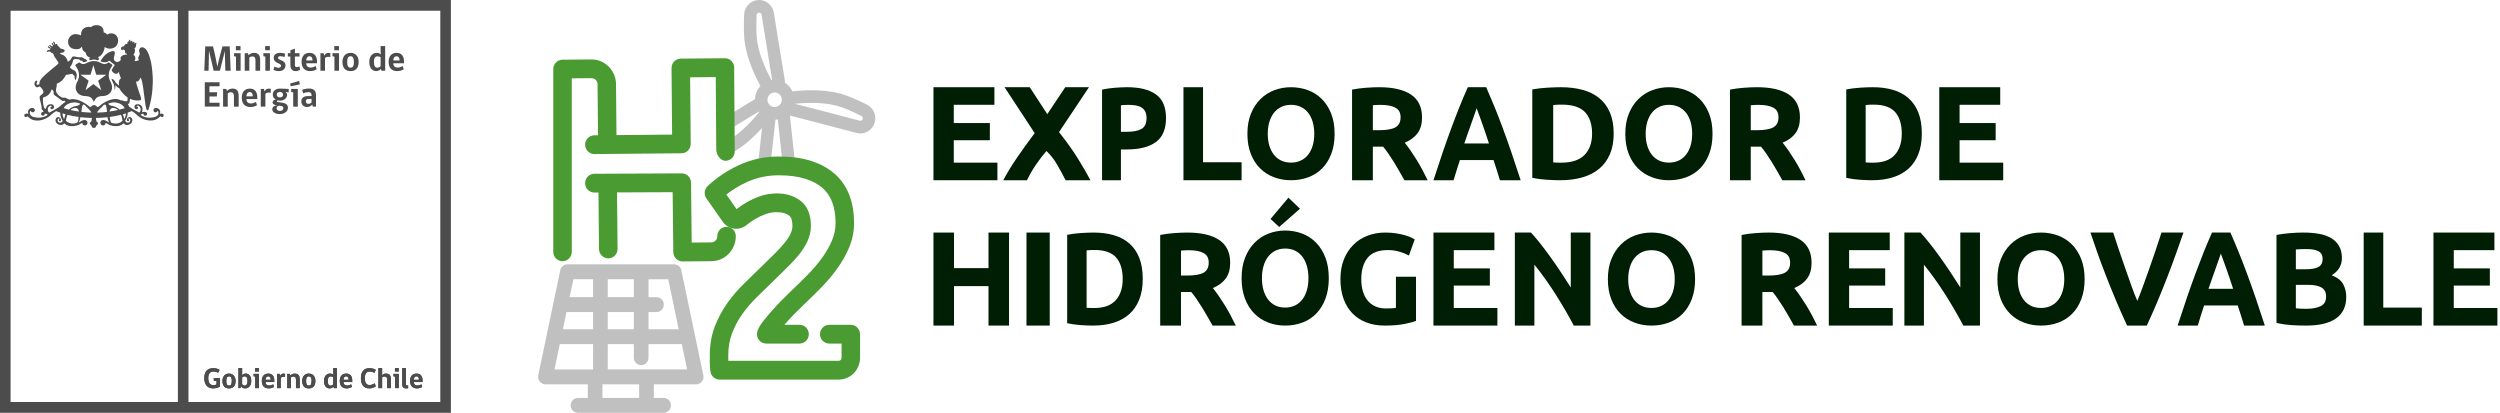 <?xml version="1.0" encoding="UTF-8"?>
<svg xmlns="http://www.w3.org/2000/svg" width="430" height="71" viewBox="0 0 430 71" fill="none">
  <path d="M37.833 66.501C37.386 66.705 37.041 66.802 36.631 66.802C35.644 66.802 35.134 66.103 35.134 65.029C35.134 63.956 35.639 63.326 36.672 63.326C37.173 63.326 37.505 63.451 37.764 63.622L37.496 64.122C37.309 63.993 37.018 63.905 36.686 63.905C36.085 63.905 35.816 64.349 35.816 65.02C35.816 65.816 36.108 66.242 36.677 66.242C36.886 66.242 37.082 66.214 37.236 66.135V65.511H36.786L36.745 65.025H37.833V66.501Z" fill="#4B4C4B"></path>
  <path d="M40.522 65.525C40.522 66.358 40.108 66.807 39.389 66.807C38.67 66.807 38.26 66.367 38.26 65.525C38.26 64.803 38.652 64.252 39.389 64.252C40.126 64.252 40.522 64.803 40.522 65.525ZM39.862 65.525C39.862 64.932 39.689 64.729 39.389 64.729C39.089 64.729 38.92 64.937 38.92 65.525C38.92 66.112 39.075 66.325 39.389 66.325C39.703 66.325 39.862 66.112 39.862 65.525Z" fill="#4B4C4B"></path>
  <path d="M41.596 64.553C41.705 64.405 41.965 64.252 42.238 64.252C42.802 64.252 43.212 64.66 43.212 65.525C43.212 66.391 42.72 66.807 42.16 66.807C41.815 66.807 41.614 66.673 41.464 66.46L41.346 66.756H41V63.304H41.646V64.16L41.601 64.553H41.596ZM41.642 66.076C41.742 66.21 41.906 66.326 42.079 66.326C42.361 66.326 42.566 66.118 42.566 65.525C42.566 64.933 42.383 64.734 42.088 64.734C41.924 64.734 41.746 64.817 41.642 64.928V66.076Z" fill="#4B4C4B"></path>
  <path d="M43.894 66.756V64.775L43.617 64.715V64.303H44.536V66.756H43.894ZM43.876 63.304H44.527V63.901H43.876V63.304Z" fill="#4B4C4B"></path>
  <path d="M45.669 65.705C45.669 66.094 45.888 66.311 46.288 66.311C46.534 66.311 46.785 66.219 46.998 66.108L47.121 66.566C46.921 66.677 46.589 66.807 46.211 66.807C45.469 66.807 45.028 66.335 45.028 65.525C45.028 64.77 45.387 64.252 46.161 64.252C46.889 64.252 47.176 64.803 47.176 65.418V65.705H45.674H45.669ZM46.12 64.733C45.801 64.733 45.669 65.029 45.669 65.321H46.552C46.552 65.006 46.457 64.733 46.125 64.733H46.12Z" fill="#4B4C4B"></path>
  <path d="M49.024 64.849C48.946 64.826 48.833 64.808 48.723 64.808C48.55 64.808 48.4 64.882 48.291 64.974V66.756H47.654V64.303H48.1L48.168 64.632H48.182C48.255 64.456 48.473 64.257 48.755 64.257C48.883 64.257 48.983 64.275 49.037 64.294L49.024 64.849Z" fill="#4B4C4B"></path>
  <path d="M50.903 66.756V65.298C50.903 64.928 50.767 64.752 50.471 64.752C50.303 64.752 50.161 64.826 50.048 64.905V66.756H49.401V64.303H49.843L49.943 64.585C50.08 64.419 50.348 64.257 50.703 64.257C51.313 64.257 51.554 64.623 51.554 65.243V66.761H50.899L50.903 66.756Z" fill="#4B4C4B"></path>
  <path d="M54.248 65.525C54.248 66.358 53.834 66.807 53.115 66.807C52.396 66.807 51.981 66.367 51.981 65.525C51.981 64.803 52.377 64.252 53.115 64.252C53.852 64.252 54.248 64.803 54.248 65.525ZM53.588 65.525C53.588 64.932 53.415 64.729 53.115 64.729C52.814 64.729 52.646 64.937 52.646 65.525C52.646 66.112 52.796 66.325 53.115 66.325C53.433 66.325 53.588 66.112 53.588 65.525Z" fill="#4B4C4B"></path>
  <path d="M57.37 64.493C57.329 64.354 57.311 64.229 57.311 64.044V63.304H57.948V66.756H57.425L57.352 66.488C57.252 66.636 57.024 66.807 56.71 66.807C56.164 66.807 55.727 66.405 55.727 65.53C55.727 64.72 56.178 64.252 56.765 64.252C57.024 64.252 57.233 64.34 57.365 64.493H57.37ZM57.311 64.863C57.211 64.803 57.06 64.743 56.874 64.743C56.569 64.743 56.378 64.951 56.378 65.525C56.378 66.099 56.56 66.331 56.865 66.331C57.029 66.331 57.188 66.252 57.311 66.122V64.868V64.863Z" fill="#4B4C4B"></path>
  <path d="M59.081 65.705C59.081 66.094 59.3 66.311 59.7 66.311C59.946 66.311 60.196 66.219 60.41 66.108L60.533 66.566C60.333 66.677 60 66.807 59.623 66.807C58.881 66.807 58.44 66.335 58.44 65.525C58.44 64.77 58.799 64.252 59.573 64.252C60.301 64.252 60.587 64.803 60.587 65.418V65.705H59.086H59.081ZM59.532 64.733C59.213 64.733 59.081 65.029 59.081 65.321H59.959C59.959 65.006 59.864 64.733 59.532 64.733Z" fill="#4B4C4B"></path>
  <path d="M63.509 66.802C62.577 66.802 62.071 66.172 62.071 65.048C62.071 63.997 62.567 63.326 63.509 63.326C63.96 63.326 64.37 63.428 64.638 63.613L64.392 64.145C64.219 64.011 63.919 63.909 63.578 63.909C63.027 63.909 62.749 64.303 62.749 65.048C62.749 65.83 63.027 66.228 63.564 66.228C63.887 66.228 64.215 66.089 64.438 65.918L64.643 66.45C64.315 66.682 63.937 66.811 63.5 66.811L63.509 66.802Z" fill="#4B4C4B"></path>
  <path d="M65.084 66.756V63.304H65.73V64.211C65.73 64.382 65.694 64.516 65.666 64.59C65.799 64.419 66.022 64.257 66.358 64.257C67.046 64.257 67.241 64.623 67.241 65.243V66.761H66.586V65.298C66.586 64.947 66.449 64.757 66.158 64.757C65.99 64.757 65.84 64.826 65.73 64.91V66.761H65.084V66.756Z" fill="#4B4C4B"></path>
  <path d="M67.956 66.756V64.775L67.674 64.715V64.303H68.593V66.756H67.951H67.956ZM67.933 63.304H68.584V63.901H67.933V63.304Z" fill="#4B4C4B"></path>
  <path d="M69.185 66.104V63.304H69.817V66.071C69.817 66.275 69.94 66.307 70.204 66.307V66.766C70.204 66.766 70.018 66.807 69.849 66.807C69.358 66.807 69.18 66.543 69.18 66.108L69.185 66.104Z" fill="#4B4C4B"></path>
  <path d="M71.173 65.705C71.173 66.094 71.391 66.311 71.792 66.311C72.038 66.311 72.288 66.219 72.502 66.108L72.625 66.566C72.425 66.677 72.092 66.807 71.715 66.807C70.973 66.807 70.527 66.335 70.527 65.525C70.527 64.77 70.886 64.252 71.66 64.252C72.388 64.252 72.675 64.803 72.675 65.418V65.705H71.173ZM71.628 64.733C71.31 64.733 71.178 65.029 71.178 65.321H72.056C72.056 65.006 71.96 64.733 71.628 64.733Z" fill="#4B4C4B"></path>
  <path d="M0 0V71H77.554V0H0ZM30.596 69.149H1.82V1.851H30.596V69.149ZM75.733 69.149H32.417V1.851H75.733V69.149Z" fill="#4B4C4B"></path>
  <path d="M16.875 10.38C16.943 10.325 17.084 10.2 16.971 9.964C16.916 9.853 16.77 9.844 16.834 9.83C17.608 9.645 18.022 8.497 17.999 8.057C18.395 8.432 19.292 8.538 19.938 7.978C20.357 7.566 20.557 6.493 19.842 5.951C19.478 5.678 18.828 5.65 18.422 5.97C18.295 5.752 18.072 5.595 17.831 5.59C17.831 5.512 17.84 4.993 17.54 4.66C17.153 4.23 16.065 4.197 15.669 4.669C14.886 4.47 13.871 4.836 13.931 6.081C13.38 5.859 13.066 5.859 12.775 5.882C12.502 5.91 12.137 6.155 12.01 6.326C11.951 6.4 11.887 6.507 11.842 6.599C11.751 6.78 11.682 7.011 11.71 7.275C11.751 7.719 11.965 8.089 12.283 8.265C12.72 8.506 13.271 8.474 13.471 8.441C13.621 8.409 13.785 8.353 13.958 8.168C14.008 8.117 14.044 8.034 14.117 8.029C14.117 8.14 14.076 8.737 14.732 9.02C14.732 9.047 14.745 9.075 14.75 9.117C14.955 9.936 15.501 9.834 15.51 9.894C15.269 10.043 15.373 10.26 15.428 10.371C15.796 10.255 16.07 10.242 16.156 10.242C16.242 10.242 16.516 10.255 16.884 10.371L16.875 10.38Z" fill="#4B4C4B"></path>
  <path d="M18.709 12.857C18.709 12.033 19.256 11.399 19.26 11.39C19.319 11.32 19.328 11.255 19.324 11.214C19.315 11.14 19.256 11.084 19.242 11.084C19.087 10.978 18.737 10.76 18.737 10.76L18.709 10.737H18.677C18.641 10.737 18.609 10.76 18.564 10.797C18.468 10.871 18.286 11.015 17.972 11.015C17.918 11.015 17.858 11.01 17.799 11.001C17.635 10.978 17.358 10.834 17.358 10.834C17.267 10.788 17.157 10.737 17.107 10.714L17.089 10.705C16.639 10.515 16.256 10.501 16.147 10.501C16.038 10.501 15.656 10.515 15.205 10.705L15.182 10.714C15.16 10.723 15.119 10.746 15.069 10.765L14.796 10.899C14.704 10.941 14.586 10.987 14.495 11.001C14.436 11.01 14.381 11.015 14.322 11.015C14.008 11.015 13.826 10.871 13.73 10.797C13.681 10.76 13.653 10.737 13.617 10.737H13.589L13.571 10.751C13.571 10.751 13.212 10.978 13.062 11.079C13.039 11.089 12.98 11.14 12.97 11.218C12.966 11.26 12.97 11.325 13.034 11.394C13.057 11.422 13.585 12.047 13.585 12.875C13.599 12.968 13.639 13.468 13.225 14.194C13.207 14.231 12.748 15.083 13.248 15.828C13.248 15.837 13.626 16.527 14.718 16.527C14.809 16.527 15.615 16.541 15.892 17.068C15.906 17.091 16.033 17.3 16.083 17.401L16.147 17.526L16.206 17.401C16.261 17.3 16.388 17.091 16.407 17.064C16.68 16.545 17.485 16.527 17.576 16.527C18.655 16.527 19.042 15.837 19.042 15.837C19.556 15.074 19.073 14.199 19.069 14.194C18.655 13.463 18.696 12.968 18.709 12.861V12.857ZM18.286 12.852L16.875 13.88L17.417 15.504L16.061 14.458L14.709 15.504L15.246 13.88L13.835 12.852H13.831H15.574L16.061 11.209L16.548 12.852H18.286Z" fill="#4B4C4B"></path>
  <path d="M19.028 10.604C19.055 10.627 19.091 10.654 19.128 10.687C19.091 10.659 19.055 10.627 19.028 10.604Z" fill="#4B4C4B"></path>
  <path d="M19.565 11.025C19.51 10.983 19.446 10.932 19.387 10.886C19.451 10.937 19.51 10.983 19.565 11.025Z" fill="#4B4C4B"></path>
  <path d="M19.187 10.727C19.242 10.774 19.292 10.811 19.355 10.862C19.296 10.816 19.242 10.774 19.187 10.727Z" fill="#4B4C4B"></path>
  <path d="M28.152 19.679C27.975 19.462 27.506 19.568 27.506 19.568C27.756 18.804 27.065 18.601 27.065 18.601C26.814 18.536 26.655 18.582 26.546 18.656C26.546 18.656 26.541 18.656 26.537 18.661C26.537 18.661 26.537 18.661 26.537 18.666C26.519 18.68 26.5 18.689 26.487 18.707C26.423 18.772 26.387 18.865 26.387 18.962C26.387 19.165 26.55 19.327 26.746 19.327C26.823 19.327 26.896 19.304 26.956 19.263C27.028 19.212 27.078 19.133 27.097 19.045C27.192 19.105 27.229 19.216 27.229 19.216C27.429 19.869 26.71 20.1 26.71 20.1C25.121 20.586 24.152 19.753 24.152 19.753L24.43 19.601C24.525 19.559 24.612 19.545 24.68 19.545C24.68 19.559 24.675 19.577 24.675 19.591C24.675 19.767 24.817 19.906 24.989 19.906C25.162 19.906 25.303 19.762 25.303 19.591C25.303 19.457 25.24 19.397 25.24 19.397C25.053 19.11 24.412 19.3 24.412 19.3C24.625 18.763 24.434 18.379 24.434 18.379C24.138 17.759 23.438 17.953 23.438 17.953C23.192 18.027 23.142 18.249 23.142 18.249C23.046 18.74 23.447 18.781 23.447 18.781C23.733 18.795 23.738 18.559 23.738 18.559C23.774 18.332 23.456 18.319 23.456 18.319C23.724 17.837 24.566 18.624 24.015 19.318C23.956 19.388 23.906 19.341 23.906 19.341C22.919 18.841 22.427 18.517 22.186 18.332C22.163 18.059 21.927 17.921 21.972 17.846C22.013 17.832 22.15 17.902 22.227 17.782C22.254 17.74 22.318 17.305 22.373 17C23.246 17.407 23.993 17.282 24.143 17.231C24.22 17.198 24.279 17.143 24.284 17.027C24.298 16.689 23.433 14.695 23.41 13.991C23.82 14.195 24.07 13.556 24.143 13.362C24.689 13.616 24.88 18.791 25.303 18.962C25.513 19.05 25.599 18.698 25.617 18.633C26.296 16.328 26.318 14.084 26.273 13.329C26.205 12.149 26.113 11.094 25.831 10.122C25.658 9.525 25.326 8.303 24.552 8.137C24.189 8.058 23.915 8.4 23.92 8.711C23.924 8.979 24.107 9.109 24.025 9.372C23.929 9.544 23.829 9.733 23.783 9.923C23.738 10.113 23.906 10.191 23.852 10.4C23.606 10.363 23.483 10.58 23.096 10.483C23.346 10.363 23.351 9.636 23.042 9.511C22.996 9.493 22.942 9.483 22.932 9.442C22.932 9.442 23.032 9.335 23.083 9.229C23.26 8.859 23.26 8.535 23.119 8.289C23.246 8.299 23.378 8.063 23.397 7.873C23.397 7.873 23.397 7.864 23.397 7.859C23.397 7.808 23.392 7.641 23.465 7.484C23.488 7.433 23.465 7.373 23.424 7.35C23.378 7.327 23.324 7.35 23.297 7.401C23.219 7.563 23.037 7.475 23.114 7.308C23.137 7.257 23.114 7.197 23.069 7.179C23.028 7.16 22.969 7.179 22.942 7.225C22.869 7.382 22.691 7.294 22.764 7.137C22.787 7.086 22.764 7.026 22.723 7.007C22.682 6.989 22.623 7.007 22.596 7.058C22.523 7.22 22.336 7.132 22.414 6.97C22.436 6.915 22.414 6.859 22.373 6.836C22.332 6.818 22.273 6.836 22.245 6.887C22.163 7.058 22.109 7.128 22.022 7.197C21.849 7.23 21.895 7.429 21.918 7.563C21.594 7.493 21.353 7.739 21.344 7.965H21.308C21.044 7.97 20.789 8.113 20.807 8.359C20.816 8.502 20.98 8.673 21.039 8.678C21.067 8.669 21.026 8.53 21.162 8.521C21.29 8.511 21.476 8.623 21.499 8.743C21.526 8.882 21.412 9.215 21.849 9.266C21.849 9.266 21.849 9.335 21.84 9.405C21.685 9.395 21.644 9.386 21.49 9.409C21.217 9.456 20.843 9.608 20.748 9.886C20.73 9.932 20.721 10.03 20.73 10.094C20.734 10.15 20.789 10.219 20.78 10.289C20.775 10.321 20.716 10.39 20.693 10.414C20.579 10.534 20.37 10.65 20.179 10.659C19.974 10.668 19.769 10.534 19.688 10.418C19.414 10.043 19.769 9.391 19.765 9.15C19.747 8.502 18.946 8.891 18.627 9.058C18.249 9.261 17.945 9.585 17.694 9.905C17.553 10.08 17.398 10.303 17.321 10.488C17.307 10.52 17.276 10.529 17.244 10.525C17.407 10.599 17.694 10.71 17.922 10.71C17.922 10.71 18.363 10.77 18.682 10.502C18.682 10.502 18.727 10.46 18.791 10.46C18.837 10.46 18.877 10.478 18.914 10.511C18.914 10.511 18.959 10.548 19.005 10.589C19.032 10.613 19.069 10.64 19.105 10.673C19.123 10.687 19.141 10.701 19.164 10.719C19.219 10.761 19.273 10.807 19.332 10.853C19.342 10.863 19.355 10.872 19.364 10.877C19.428 10.927 19.487 10.974 19.542 11.015C19.606 11.066 19.669 11.113 19.706 11.136C19.706 11.136 19.729 11.159 19.733 11.182C19.733 11.205 19.724 11.233 19.701 11.261C19.701 11.261 19.665 11.298 19.615 11.367C19.51 11.506 19.328 11.774 19.191 12.103C19.342 12.367 19.592 12.686 19.951 12.686C20.238 12.686 20.357 12.543 20.402 12.353C20.407 12.353 20.42 12.376 20.425 12.376C20.461 12.344 20.62 13.218 20.83 13.454C20.634 13.547 20.329 13.862 20.493 14.722C20.329 14.593 20.033 14.361 19.892 14.213C19.806 14.033 19.637 13.612 19.16 13.57C19.228 13.788 19.328 14.028 19.483 14.301C19.483 14.31 19.779 14.857 19.688 15.481C19.888 15.273 19.856 14.695 19.856 14.695C19.865 14.685 19.892 14.681 19.901 14.676C19.942 14.676 20.143 15.074 20.493 15.158C20.948 15.944 21.458 16.449 21.949 16.763C21.94 16.953 21.963 17.407 21.84 17.407C21.453 17.495 21.094 17.226 20.752 17.245C20.725 17.231 20.693 17.217 20.693 17.217C19.223 16.495 17.285 18.041 16.962 18.342C16.793 18.499 16.593 18.282 16.593 18.282C16.479 18.133 16.324 18.064 16.174 18.082C16.029 18.064 15.874 18.133 15.76 18.282C15.76 18.282 15.564 18.499 15.391 18.342C15.086 18.059 13.33 16.675 11.892 17.148C11.892 17.069 11.696 17.027 11.641 17.009C11.527 16.976 11.427 16.884 11.355 16.847C11.2 16.768 10.945 16.814 10.768 16.796C10.699 16.787 10.599 16.75 10.54 16.712C10.308 16.569 10.049 16.393 9.903 16.18C9.88 16.148 9.821 16.065 9.812 16.051C9.739 15.958 9.707 15.893 9.653 15.741C9.575 15.454 9.698 15.144 9.739 14.852C9.771 14.634 9.762 14.621 9.78 14.389C10.69 14.07 11.063 13.376 11.277 13.005C11.295 12.978 11.355 12.857 11.355 12.857C11.396 12.862 11.437 12.867 11.477 12.867C11.842 12.867 12.087 12.663 12.488 12.709C12.488 12.732 12.542 12.904 12.802 13.01C12.811 13.274 12.829 13.496 12.929 13.704C12.952 13.741 12.979 13.769 12.998 13.801C13.171 13.376 13.211 13.042 13.216 12.839C13.202 12.82 13.193 12.797 13.184 12.76C13.098 12.307 12.893 12.186 12.697 12.07C12.602 12.02 12.492 12.001 12.401 11.932C12.26 11.835 12.11 11.728 12.014 11.543C12.014 11.543 12.06 11.497 12.11 11.437C12.365 11.163 12.492 10.765 12.583 10.33C12.779 10.057 13.321 10.164 13.525 10.205C13.58 10.21 13.666 10.233 13.712 10.266C13.771 10.307 13.785 10.4 13.862 10.437C13.949 10.474 14.044 10.446 14.149 10.437C14.185 10.483 14.208 10.543 14.235 10.599C14.235 10.599 14.263 10.65 14.317 10.705C14.572 10.701 14.909 10.562 15.055 10.492C15.036 10.483 15.023 10.469 15.014 10.46C14.9 10.312 14.732 10.15 14.568 10.122C14.367 10.09 14.322 9.905 14.131 9.868C14.081 9.854 13.912 9.826 13.853 9.849C13.425 9.905 13.125 9.743 12.725 9.71C12.347 9.682 12.333 9.946 12.197 10.164C12.146 10.247 12.083 10.34 12.024 10.404C11.919 10.506 11.796 10.511 11.669 10.608L11.61 10.446C11.573 10.312 11.527 10.173 11.441 10.043C11.236 9.715 11 9.46 10.54 9.354C10.454 9.317 10.44 9.312 10.381 9.266C10.308 9.206 10.358 9.136 10.381 9.132C10.513 9.053 10.736 9.081 10.886 9.011C11.25 8.84 11.123 8.525 10.977 8.498C10.795 8.461 10.463 8.373 10.394 8.336C10.308 8.28 10.153 7.998 10.008 7.924C9.848 7.877 9.903 7.614 9.753 7.553C9.689 7.544 9.593 7.577 9.493 7.628C9.489 7.572 9.448 7.271 9.284 7.169C9.161 7.1 9.116 7.211 9.12 7.28C9.125 7.345 9.298 7.433 9.334 7.72C9.307 7.739 9.275 7.757 9.247 7.776C9.225 7.66 9.17 7.475 9.052 7.401C8.929 7.331 8.883 7.442 8.893 7.512C8.897 7.572 9.052 7.655 9.097 7.896C9.061 7.928 9.029 7.956 8.993 7.989C8.747 7.919 8.683 7.752 8.619 7.739C8.551 7.725 8.437 7.757 8.497 7.891C8.556 8.021 8.742 8.095 8.852 8.127C8.824 8.155 8.806 8.183 8.783 8.211C8.501 8.15 8.428 7.965 8.365 7.951C8.296 7.938 8.183 7.975 8.242 8.104C8.324 8.289 8.647 8.359 8.679 8.363C8.633 8.442 8.601 8.511 8.615 8.567C8.392 8.539 8.001 8.66 8.073 8.928C8.146 8.984 8.41 8.766 8.647 8.886C8.806 9.136 9.061 9.146 9.116 9.192C9.202 9.261 9.22 9.391 9.261 9.511C9.334 9.729 9.48 9.9 9.607 10.094C9.744 10.303 9.885 10.525 10.026 10.71C10.044 10.761 10.058 10.812 10.049 10.89C9.885 11.154 9.398 11.46 9.197 11.649C8.997 11.844 7.09 13.316 6.849 13.959C6.794 14.102 6.767 14.287 6.772 14.482C6.653 14.547 6.399 14.648 6.321 14.533C6.176 14.324 6.462 14.167 6.399 13.968C6.367 13.889 6.257 13.838 6.189 13.889C5.716 14.236 5.962 14.847 6.257 14.986C6.59 15.125 6.635 14.764 6.89 14.912C6.949 14.949 7.554 15.495 7.454 15.93C7.45 15.954 7.427 16.014 7.413 16.032C7.281 16.199 7.058 16.328 6.908 16.486C6.594 16.689 7.209 17.962 7.154 18.619C7.118 18.869 7.359 18.837 7.504 19.23C7.354 19.235 7.209 19.272 7.136 19.388C7.136 19.388 7.072 19.452 7.072 19.582C7.072 19.758 7.213 19.897 7.386 19.897C7.559 19.897 7.7 19.753 7.7 19.582C7.7 19.563 7.7 19.545 7.7 19.536C7.768 19.536 7.855 19.55 7.95 19.591L8.228 19.744C8.228 19.744 7.254 20.577 5.67 20.091C5.67 20.091 4.951 19.86 5.152 19.207C5.152 19.207 5.188 19.101 5.284 19.036C5.302 19.124 5.356 19.203 5.425 19.253C5.484 19.295 5.557 19.318 5.634 19.318C5.834 19.318 5.994 19.151 5.994 18.953C5.994 18.855 5.957 18.763 5.893 18.698C5.88 18.684 5.862 18.67 5.843 18.656C5.839 18.652 5.834 18.652 5.834 18.652C5.725 18.578 5.561 18.527 5.315 18.596C5.315 18.596 4.624 18.8 4.874 19.563C4.874 19.563 4.405 19.457 4.228 19.674C4.228 19.674 4.169 19.744 4.173 19.855V19.864C4.173 19.911 4.191 19.962 4.223 20.022C4.273 20.091 4.355 20.142 4.446 20.142C4.533 20.142 4.605 20.1 4.656 20.04C4.674 20.017 4.733 19.98 4.815 20.073C5.866 21.188 7.582 20.73 8.538 19.98C8.538 19.98 9.065 19.439 9.653 19.11C9.88 19.212 10.126 19.286 10.363 19.369C10.344 19.716 10.417 20.211 10.795 20.79C10.795 20.79 10.526 21.294 10.071 21.017C10.071 21.017 9.734 20.753 10.021 20.438C10.021 20.438 10.212 20.276 10.294 20.48C10.199 20.484 10.117 20.568 10.117 20.67C10.117 20.771 10.199 20.855 10.299 20.855C10.399 20.855 10.476 20.776 10.481 20.679C10.49 20.605 10.495 20.41 10.331 20.267C10.331 20.267 10.185 20.11 9.912 20.151C9.511 20.216 9.288 21.063 10.076 21.415C10.076 21.415 10.695 21.702 11.013 21.23C11.013 21.23 11.009 21.16 11.127 21.28C11.782 21.928 13.248 21.739 13.83 21.299C13.83 21.299 13.976 21.206 14.14 21.128C14.149 21.378 14.349 21.581 14.595 21.581C14.841 21.581 15.05 21.373 15.05 21.114C15.05 20.887 14.886 20.697 14.672 20.656C14.663 20.656 14.372 20.568 13.944 20.832C13.944 20.832 13.494 21.119 13.521 21.072C13.671 20.832 13.767 20.503 13.83 20.156C14.467 20.225 15.123 20.276 15.806 20.29C15.796 20.489 15.769 20.734 15.692 20.924C15.692 20.924 15.45 21.026 15.446 21.197C15.446 21.197 15.419 21.322 15.633 21.498C15.633 21.498 15.787 21.674 15.833 21.808C15.833 21.808 15.847 21.998 16.101 21.998C16.119 21.998 16.138 21.998 16.151 21.993C16.17 21.993 16.183 21.998 16.201 21.998C16.456 21.998 16.47 21.808 16.47 21.808C16.515 21.674 16.67 21.498 16.67 21.498C16.884 21.322 16.857 21.197 16.857 21.197C16.857 21.026 16.611 20.924 16.611 20.924C16.534 20.734 16.506 20.489 16.502 20.29C17.18 20.276 17.835 20.23 18.477 20.156C18.541 20.503 18.636 20.832 18.786 21.072C18.814 21.114 18.363 20.832 18.363 20.832C17.935 20.568 17.644 20.656 17.635 20.656C17.421 20.693 17.262 20.883 17.262 21.114C17.262 21.368 17.467 21.581 17.717 21.581C17.967 21.581 18.168 21.378 18.172 21.128C18.336 21.206 18.482 21.299 18.482 21.299C19.059 21.739 20.529 21.928 21.185 21.28C21.303 21.165 21.299 21.23 21.299 21.23C21.617 21.702 22.241 21.415 22.241 21.415C23.028 21.063 22.8 20.211 22.404 20.151C22.131 20.105 21.986 20.267 21.986 20.267C21.822 20.406 21.826 20.6 21.836 20.679C21.84 20.776 21.922 20.855 22.018 20.855C22.113 20.855 22.2 20.771 22.2 20.67C22.2 20.568 22.122 20.489 22.022 20.48C22.104 20.276 22.295 20.438 22.295 20.438C22.582 20.753 22.245 21.017 22.245 21.017C21.795 21.294 21.522 20.79 21.522 20.79C21.904 20.211 21.972 19.716 21.959 19.369C22.195 19.281 22.441 19.207 22.668 19.105C23.256 19.439 23.779 19.975 23.779 19.975C24.73 20.725 26.446 21.183 27.502 20.068C27.584 19.98 27.643 20.012 27.661 20.035C27.711 20.096 27.788 20.137 27.875 20.137C27.966 20.137 28.048 20.091 28.098 20.017C28.13 19.957 28.143 19.906 28.148 19.86V19.85C28.148 19.739 28.093 19.67 28.093 19.67L28.152 19.679ZM8.506 19.341C8.506 19.341 8.456 19.388 8.396 19.318C7.841 18.629 8.688 17.842 8.956 18.319C8.956 18.319 8.638 18.332 8.674 18.559C8.674 18.559 8.679 18.795 8.965 18.781C8.965 18.781 9.366 18.74 9.27 18.249C9.27 18.249 9.22 18.027 8.974 17.953C8.974 17.953 8.278 17.759 7.978 18.379C7.978 18.379 7.919 18.527 7.909 18.749C7.828 18.684 7.737 18.629 7.636 18.615C7.504 18.476 7.277 17.342 7.423 16.759C8.492 16.532 8.82 15.634 8.87 15.38C9.088 15.454 9.211 15.704 9.225 15.815C9.243 15.963 9.175 16.116 9.261 16.236C9.384 16.412 9.662 16.574 9.835 16.689C9.894 16.726 10.677 17.342 10.777 17.365C10.89 17.388 10.959 17.305 11.054 17.323C11.091 17.333 11.113 17.356 11.141 17.379C11.141 17.379 11.195 17.434 11.277 17.495C11.072 17.634 10.804 17.832 10.449 18.152C10.449 18.152 10.176 18.508 8.51 19.351L8.506 19.341ZM11.132 20.114C11.132 20.114 11.063 20.41 11.009 20.475C11.009 20.475 10.772 20.049 10.754 19.494C10.931 19.554 11.104 19.614 11.286 19.67C11.227 19.809 11.168 19.948 11.127 20.114H11.132ZM13.22 21.128C13.22 21.128 12.105 21.572 11.336 20.771C11.336 20.771 11.391 20.267 11.6 19.744C12.224 19.906 12.87 20.026 13.539 20.114C13.494 20.545 13.403 21.105 13.225 21.128H13.22ZM12.119 18.92C12.342 18.707 12.624 18.564 12.984 18.559C12.984 18.559 13.48 18.555 13.571 19.189C13.029 19.11 12.538 19.022 12.119 18.92ZM13.23 18.203C13.171 18.217 12.438 18.268 11.832 18.851C11.496 18.767 11.195 18.68 10.959 18.605C11.009 18.508 11.059 18.416 11.132 18.323C11.132 18.323 12.078 17.157 13.776 17.814C13.808 17.828 13.703 18.106 13.234 18.207L13.23 18.203ZM14.008 19.249C14.081 18.559 14.131 17.981 14.377 17.985C14.377 17.985 14.554 17.99 14.672 18.161C14.886 18.462 15.46 18.818 15.719 19.364C15.105 19.346 14.527 19.314 14.008 19.249ZM16.693 19.364C16.957 18.818 17.53 18.457 17.744 18.161C17.863 17.994 18.04 17.985 18.04 17.985C18.286 17.985 18.336 18.564 18.409 19.253C17.89 19.314 17.307 19.351 16.698 19.364H16.693ZM18.641 17.809C20.338 17.152 21.28 18.319 21.28 18.319C21.353 18.411 21.403 18.508 21.453 18.605C21.217 18.68 20.916 18.767 20.579 18.851C19.97 18.263 19.237 18.217 19.178 18.203C18.714 18.096 18.6 17.819 18.636 17.809H18.641ZM19.433 18.559C19.792 18.564 20.074 18.712 20.297 18.92C19.879 19.017 19.387 19.11 18.841 19.184C18.932 18.55 19.433 18.555 19.433 18.555V18.559ZM19.191 21.128C19.014 21.1 18.923 20.545 18.877 20.114C19.546 20.026 20.193 19.906 20.816 19.744C21.026 20.267 21.076 20.771 21.076 20.771C20.306 21.572 19.191 21.128 19.191 21.128ZM21.408 20.475C21.358 20.41 21.285 20.114 21.285 20.114C21.244 19.948 21.185 19.809 21.126 19.67C21.308 19.619 21.481 19.554 21.658 19.499C21.64 20.054 21.403 20.48 21.403 20.48L21.408 20.475Z" fill="#4B4C4B"></path>
  <path d="M38.761 12.167C38.729 11.056 38.702 9.945 38.666 8.83H38.643C38.538 9.348 38.438 9.793 38.333 10.131L37.824 12.172H36.75L36.144 9.571C36.09 9.33 36.021 9.08 35.976 8.83H35.944L35.871 12.167H35.143L35.302 7.979H36.64C36.745 8.298 37.136 10.056 37.373 11.399H37.405C37.678 10.061 38.16 8.298 38.265 7.979H39.512L39.671 12.167H38.761Z" fill="#4B4C4B"></path>
  <path d="M40.595 12.168V9.742L40.258 9.668V9.15H41.387V12.168H40.6H40.595ZM40.572 7.919H41.373V8.65H40.572V7.919Z" fill="#4B4C4B"></path>
  <path d="M43.94 12.168V10.377C43.94 9.918 43.772 9.705 43.407 9.705C43.203 9.705 43.025 9.798 42.884 9.891V12.172H42.092V9.155H42.638L42.761 9.497C42.93 9.293 43.257 9.09 43.699 9.09C44.45 9.09 44.745 9.539 44.745 10.302V12.168H43.94Z" fill="#4B4C4B"></path>
  <path d="M45.638 12.168V9.742L45.301 9.668V9.15H46.429V12.168H45.642H45.638ZM45.61 7.919H46.411V8.65H45.61V7.919Z" fill="#4B4C4B"></path>
  <path d="M47.817 9.946C47.817 10.414 49.101 10.275 49.101 11.26C49.101 11.807 48.7 12.232 47.931 12.232C47.576 12.232 47.239 12.126 47.039 12.01L47.203 11.45C47.344 11.547 47.631 11.659 47.904 11.659C48.177 11.659 48.341 11.51 48.341 11.325C48.341 10.784 47.075 10.96 47.075 9.932C47.075 9.488 47.408 9.09 48.209 9.09C48.518 9.09 48.837 9.15 49.046 9.238L48.937 9.821C48.737 9.729 48.482 9.668 48.222 9.668C47.963 9.668 47.817 9.775 47.817 9.946Z" fill="#4B4C4B"></path>
  <path d="M50.839 12.232C50.311 12.232 49.943 11.917 49.943 11.158V9.723H49.506V9.149H49.952V8.626L50.725 8.367V9.149H51.517V9.723H50.725V11.2C50.725 11.408 50.821 11.547 51.035 11.547C51.203 11.547 51.372 11.477 51.495 11.417L51.617 12.009C51.44 12.116 51.149 12.232 50.835 12.232H50.839Z" fill="#4B4C4B"></path>
  <path d="M52.673 10.876C52.673 11.358 52.938 11.621 53.438 11.621C53.748 11.621 54.043 11.492 54.303 11.362L54.453 11.931C54.207 12.066 53.811 12.232 53.338 12.232C52.41 12.232 51.873 11.654 51.873 10.654C51.873 9.724 52.309 9.09 53.261 9.09C54.157 9.09 54.517 9.766 54.517 10.525V10.876H52.673ZM53.224 9.682C52.833 9.682 52.673 10.043 52.673 10.404H53.757C53.757 10.015 53.634 9.682 53.224 9.682Z" fill="#4B4C4B"></path>
  <path d="M56.801 9.821C56.706 9.789 56.569 9.77 56.433 9.77C56.219 9.77 56.032 9.863 55.9 9.974V12.168H55.113V9.15H55.663C55.695 9.294 55.723 9.423 55.75 9.558H55.773C55.864 9.34 56.132 9.095 56.483 9.095C56.642 9.095 56.756 9.118 56.824 9.136C56.819 9.363 56.819 9.595 56.806 9.821H56.801Z" fill="#4B4C4B"></path>
  <path d="M57.52 12.168V9.742L57.184 9.668V9.15H58.312V12.168H57.525H57.52ZM57.498 7.919H58.299V8.65H57.498V7.919Z" fill="#4B4C4B"></path>
  <path d="M61.689 10.654C61.689 11.682 61.179 12.232 60.296 12.232C59.413 12.232 58.904 11.691 58.904 10.654C58.904 9.766 59.391 9.09 60.296 9.09C61.202 9.09 61.689 9.766 61.689 10.654ZM60.874 10.654C60.874 9.928 60.66 9.673 60.292 9.673C59.923 9.673 59.718 9.932 59.718 10.654C59.718 11.376 59.905 11.64 60.292 11.64C60.679 11.64 60.874 11.376 60.874 10.654Z" fill="#4B4C4B"></path>
  <path d="M65.535 9.386C65.485 9.215 65.462 9.057 65.462 8.831V7.919H66.249V12.168H65.608L65.516 11.834C65.394 12.02 65.111 12.228 64.729 12.228C64.056 12.228 63.519 11.732 63.519 10.659C63.519 9.659 64.074 9.09 64.797 9.09C65.116 9.09 65.371 9.201 65.535 9.386ZM65.462 9.84C65.339 9.766 65.152 9.692 64.925 9.692C64.547 9.692 64.315 9.951 64.315 10.654C64.315 11.358 64.538 11.645 64.916 11.645C65.116 11.645 65.316 11.547 65.466 11.385V9.84H65.462Z" fill="#4B4C4B"></path>
  <path d="M67.646 10.876C67.646 11.358 67.91 11.621 68.411 11.621C68.72 11.621 69.016 11.492 69.275 11.362L69.426 11.931C69.18 12.066 68.784 12.232 68.311 12.232C67.382 12.232 66.845 11.654 66.845 10.654C66.845 9.724 67.282 9.09 68.233 9.09C69.13 9.09 69.489 9.766 69.489 10.525V10.876H67.646ZM68.197 9.682C67.801 9.682 67.646 10.043 67.646 10.404H68.729C68.729 10.015 68.606 9.682 68.197 9.682Z" fill="#4B4C4B"></path>
  <path d="M35.225 18.346V14.148H37.764V14.838H36.026V15.87H37.355L37.295 16.592H36.03V17.666H37.769V18.341H35.229L35.225 18.346Z" fill="#4B4C4B"></path>
  <path d="M40.236 18.345V16.536C40.236 16.078 40.063 15.86 39.699 15.86C39.489 15.86 39.312 15.953 39.171 16.045V18.345H38.37V15.3H38.92L39.043 15.647C39.216 15.444 39.544 15.235 39.99 15.235C40.75 15.235 41.05 15.689 41.05 16.462V18.345H40.236Z" fill="#4B4C4B"></path>
  <path d="M42.388 17.041C42.388 17.526 42.657 17.795 43.157 17.795C43.462 17.795 43.776 17.675 44.04 17.54L44.195 18.114C43.945 18.253 43.535 18.41 43.062 18.41C42.138 18.41 41.587 17.827 41.587 16.818C41.587 15.879 42.033 15.24 42.994 15.24C43.899 15.24 44.254 15.925 44.254 16.689V17.045H42.388V17.041ZM42.948 15.837C42.552 15.837 42.384 16.203 42.384 16.564H43.481C43.481 16.171 43.362 15.837 42.948 15.837Z" fill="#4B4C4B"></path>
  <path d="M46.557 15.976C46.461 15.944 46.32 15.925 46.184 15.925C45.97 15.925 45.779 16.018 45.647 16.129V18.341H44.85V15.296H45.405L45.492 15.708H45.51C45.601 15.49 45.87 15.24 46.224 15.24C46.384 15.24 46.507 15.263 46.575 15.282L46.557 15.972V15.976Z" fill="#4B4C4B"></path>
  <path d="M49.665 15.3L49.651 15.902C49.511 15.897 49.292 15.865 49.087 15.795C49.224 15.92 49.36 16.073 49.388 16.272C49.388 17.017 48.659 17.318 48.154 17.318C48.036 17.318 47.899 17.295 47.767 17.262C47.676 17.295 47.622 17.35 47.622 17.429C47.622 17.758 49.524 17.373 49.524 18.517C49.524 19.234 48.851 19.623 48.1 19.623C47.472 19.623 46.834 19.345 46.834 18.785C46.834 18.392 47.139 18.188 47.631 18.114C47.258 18.072 46.885 17.952 46.885 17.596C46.885 17.341 47.117 17.156 47.453 17.128C47.153 16.962 46.916 16.707 46.916 16.272C46.916 15.462 47.667 15.235 48.15 15.235C48.473 15.235 49.146 15.291 49.665 15.296V15.3ZM48.031 18.174C47.749 18.197 47.572 18.359 47.572 18.623C47.572 18.887 47.808 19.081 48.136 19.081C48.496 19.081 48.737 18.896 48.737 18.577C48.737 18.308 48.505 18.211 48.031 18.174ZM48.678 16.272C48.678 15.911 48.377 15.819 48.145 15.819C47.913 15.819 47.608 15.911 47.608 16.272C47.608 16.656 47.895 16.749 48.145 16.749C48.395 16.749 48.678 16.656 48.678 16.272Z" fill="#4B4C4B"></path>
  <path d="M49.993 14.829L49.916 14.361L51.463 13.922L51.568 14.519L49.997 14.829H49.993ZM50.43 18.346V15.884L50.079 15.81V15.301H51.222V18.346H50.425H50.43Z" fill="#4B4C4B"></path>
  <path d="M53.811 18.346L53.702 17.985C53.547 18.198 53.252 18.406 52.828 18.406C52.228 18.406 51.827 18.013 51.827 17.43C51.827 16.846 52.237 16.527 52.96 16.527H53.588V16.37C53.588 15.976 53.37 15.851 53.06 15.851C52.706 15.851 52.405 15.944 52.159 16.055L51.959 15.476C52.26 15.347 52.669 15.227 53.138 15.227C53.989 15.227 54.353 15.625 54.353 16.402V18.337H53.807L53.811 18.346ZM53.584 17.018H53.088C52.756 17.018 52.605 17.18 52.605 17.411C52.605 17.689 52.751 17.86 53.051 17.86C53.242 17.86 53.438 17.772 53.584 17.656V17.022V17.018Z" fill="#4B4C4B"></path>
  <path d="M37.842 66.501C37.396 66.705 37.05 66.802 36.64 66.802C35.653 66.802 35.143 66.103 35.143 65.029C35.143 63.956 35.648 63.326 36.681 63.326C37.182 63.326 37.514 63.451 37.774 63.622L37.505 64.122C37.319 63.993 37.027 63.905 36.695 63.905C36.094 63.905 35.826 64.349 35.826 65.02C35.826 65.816 36.117 66.242 36.686 66.242C36.895 66.242 37.091 66.214 37.246 66.135V65.511H36.795L36.754 65.025H37.842V66.501Z" fill="#4B4C4B"></path>
  <path d="M40.527 65.525C40.527 66.358 40.113 66.807 39.394 66.807C38.675 66.807 38.265 66.367 38.265 65.525C38.265 64.803 38.657 64.257 39.394 64.257C40.131 64.257 40.527 64.808 40.527 65.525ZM39.872 65.525C39.872 64.933 39.699 64.729 39.398 64.729C39.098 64.729 38.93 64.937 38.93 65.525C38.93 66.113 39.084 66.326 39.398 66.326C39.712 66.326 39.872 66.113 39.872 65.525Z" fill="#4B4C4B"></path>
  <path d="M41.605 64.553C41.715 64.405 41.974 64.252 42.247 64.252C42.812 64.252 43.221 64.659 43.221 65.52C43.221 66.381 42.73 66.802 42.17 66.802C41.824 66.802 41.624 66.668 41.474 66.455L41.355 66.751H41.009V63.299H41.656V64.155L41.61 64.548L41.605 64.553ZM41.646 66.076C41.746 66.21 41.91 66.326 42.083 66.326C42.365 66.326 42.57 66.117 42.57 65.525C42.57 64.933 42.388 64.734 42.092 64.734C41.929 64.734 41.751 64.817 41.646 64.928V66.071V66.076Z" fill="#4B4C4B"></path>
  <path d="M43.899 66.756V64.775L43.622 64.715V64.303H44.541V66.756H43.899ZM43.881 63.304H44.532V63.901H43.881V63.304Z" fill="#4B4C4B"></path>
  <path d="M45.674 65.705C45.674 66.094 45.892 66.312 46.293 66.312C46.539 66.312 46.789 66.219 47.003 66.108L47.126 66.566C46.925 66.677 46.593 66.807 46.215 66.807C45.474 66.807 45.032 66.335 45.032 65.525C45.032 64.771 45.392 64.257 46.165 64.257C46.894 64.257 47.18 64.808 47.18 65.423V65.71H45.678L45.674 65.705ZM46.124 64.734C45.806 64.734 45.674 65.03 45.674 65.321H46.557C46.557 65.007 46.461 64.734 46.129 64.734H46.124Z" fill="#4B4C4B"></path>
  <path d="M49.024 64.849C48.946 64.826 48.833 64.808 48.723 64.808C48.55 64.808 48.4 64.882 48.291 64.974V66.756H47.654V64.303H48.1L48.168 64.632H48.182C48.255 64.456 48.473 64.257 48.755 64.257C48.883 64.257 48.983 64.275 49.037 64.294L49.024 64.849Z" fill="#4B4C4B"></path>
  <path d="M50.908 66.756V65.303C50.908 64.933 50.771 64.757 50.475 64.757C50.307 64.757 50.166 64.831 50.052 64.91V66.761H49.406V64.308H49.847L49.947 64.59C50.084 64.424 50.352 64.262 50.707 64.262C51.317 64.262 51.558 64.627 51.558 65.248V66.761H50.903L50.908 66.756Z" fill="#4B4C4B"></path>
  <path d="M54.248 65.525C54.248 66.358 53.834 66.807 53.115 66.807C52.396 66.807 51.981 66.367 51.981 65.525C51.981 64.803 52.377 64.257 53.115 64.257C53.852 64.257 54.248 64.808 54.248 65.525ZM53.593 65.525C53.593 64.933 53.42 64.729 53.119 64.729C52.819 64.729 52.65 64.937 52.65 65.525C52.65 66.113 52.801 66.326 53.119 66.326C53.438 66.326 53.593 66.113 53.593 65.525Z" fill="#4B4C4B"></path>
  <path d="M57.37 64.493C57.329 64.354 57.311 64.229 57.311 64.044V63.304H57.948V66.756H57.425L57.352 66.488C57.252 66.636 57.024 66.807 56.71 66.807C56.164 66.807 55.727 66.405 55.727 65.53C55.727 64.72 56.182 64.252 56.765 64.252C57.024 64.252 57.233 64.34 57.365 64.493H57.37ZM57.311 64.863C57.211 64.803 57.06 64.743 56.874 64.743C56.569 64.743 56.378 64.956 56.378 65.525C56.378 66.094 56.56 66.331 56.865 66.331C57.029 66.331 57.188 66.252 57.311 66.122V64.868V64.863Z" fill="#4B4C4B"></path>
  <path d="M59.081 65.705C59.081 66.094 59.3 66.312 59.7 66.312C59.946 66.312 60.196 66.219 60.406 66.108L60.529 66.566C60.328 66.677 59.996 66.807 59.618 66.807C58.877 66.807 58.435 66.335 58.435 65.525C58.435 64.771 58.795 64.257 59.568 64.257C60.296 64.257 60.583 64.808 60.583 65.423V65.71H59.081V65.705ZM59.532 64.734C59.213 64.734 59.081 65.03 59.081 65.321H59.964C59.964 65.007 59.869 64.734 59.536 64.734H59.532Z" fill="#4B4C4B"></path>
  <path d="M63.509 66.802C62.576 66.802 62.076 66.172 62.076 65.048C62.076 63.997 62.572 63.326 63.509 63.326C63.96 63.326 64.369 63.423 64.638 63.613L64.392 64.145C64.219 64.011 63.919 63.909 63.578 63.909C63.027 63.909 62.749 64.303 62.749 65.043C62.749 65.825 63.022 66.223 63.564 66.223C63.887 66.223 64.215 66.085 64.438 65.913L64.647 66.441C64.319 66.672 63.942 66.802 63.505 66.802H63.509Z" fill="#4B4C4B"></path>
  <path d="M65.08 66.756V63.304H65.726V64.211C65.726 64.382 65.689 64.516 65.662 64.59C65.794 64.419 66.017 64.257 66.354 64.257C67.041 64.257 67.237 64.623 67.237 65.243V66.756H66.581V65.294C66.581 64.942 66.445 64.752 66.154 64.752C65.985 64.752 65.835 64.822 65.726 64.905V66.756H65.08Z" fill="#4B4C4B"></path>
  <path d="M67.951 66.756V64.775L67.669 64.715V64.303H68.588V66.756H67.947H67.951ZM67.933 63.304H68.584V63.901H67.933V63.304Z" fill="#4B4C4B"></path>
  <path d="M69.18 66.104V63.304H69.812V66.071C69.812 66.275 69.935 66.307 70.199 66.307V66.766C70.199 66.766 70.013 66.807 69.844 66.807C69.353 66.807 69.175 66.543 69.175 66.108L69.18 66.104Z" fill="#4B4C4B"></path>
  <path d="M71.173 65.705C71.173 66.094 71.387 66.312 71.792 66.312C72.038 66.312 72.288 66.219 72.502 66.108L72.625 66.566C72.425 66.677 72.093 66.807 71.715 66.807C70.973 66.807 70.532 66.335 70.532 65.525C70.532 64.771 70.891 64.257 71.665 64.257C72.393 64.257 72.68 64.808 72.68 65.423V65.71H71.183L71.173 65.705ZM71.624 64.734C71.305 64.734 71.173 65.03 71.173 65.321H72.052C72.052 65.007 71.956 64.734 71.624 64.734Z" fill="#4B4C4B"></path>
  <g clip-path="url(#clip0_269_12)">
    <path d="M120.973 64.555L117.19 46.481C117.066 45.89 116.55 45.466 115.955 45.466H97.6C97.005 45.466 96.489 45.89 96.365 46.481L92.582 64.555C92.503 64.935 92.595 65.326 92.836 65.629C93.076 65.927 93.434 66.104 93.817 66.104H101.098V68.443H99.414C98.718 68.443 98.154 69.015 98.154 69.722C98.154 70.428 98.718 71 99.414 71H114.144C114.841 71 115.404 70.428 115.404 69.722C115.404 69.015 114.841 68.443 114.144 68.443H112.46V66.104H119.745C120.125 66.104 120.486 65.93 120.726 65.629C120.967 65.33 121.059 64.935 120.979 64.555H120.973ZM116.734 56.63H111.545V53.671H112.913C113.609 53.671 114.173 53.099 114.173 52.392C114.173 51.685 113.609 51.114 112.913 51.114H111.545V48.029H114.936L116.737 56.633L116.734 56.63ZM97.439 53.671H102.01V56.63H96.818L97.439 53.671ZM104.533 53.671H109.022V56.63H104.533V53.671ZM104.533 51.111V48.026H109.022V51.111H104.533ZM102.01 48.026V51.111H97.977L98.623 48.026H102.01ZM96.29 59.161C96.375 59.181 96.46 59.19 96.552 59.19H102.01V63.544H95.371L96.29 59.161ZM109.934 68.44H103.621V66.101H109.934V68.44ZM104.533 63.54V59.187H109.022V61.523C109.022 62.23 109.586 62.801 110.282 62.801C110.979 62.801 111.542 62.23 111.542 61.523V59.187H117.269L118.181 63.54H104.53H104.533Z" fill="#C0C0C0"></path>
    <path d="M149.123 18C147.787 17.332 145.897 16.455 144.472 16.085C141.338 15.273 137.865 15.526 136.295 15.71C136.013 15.102 135.564 14.592 135.007 14.241C135.022 14.129 135.029 14.013 135.007 13.894C134.595 11.482 133.547 4.97 133.104 2.194C132.993 1.503 132.626 0.899 132.066 0.491C131.505 0.083 130.821 -0.077 130.141 0.035C128.947 0.237 128.042 1.272 127.991 2.496C127.925 4.006 127.899 6.117 128.14 7.588C128.612 10.47 129.979 13.3 130.796 14.797C130.242 15.388 129.894 16.175 129.865 17.046C129.865 17.046 129.859 17.046 129.856 17.049C128.339 17.981 126.38 19.176 124.541 20.294V22.832C126.503 21.64 128.748 20.272 130.517 19.186C130.54 19.218 130.562 19.247 130.587 19.279C129.663 20.426 127.659 22.713 125.326 24.117C125.104 24.249 124.841 24.39 124.541 24.538V26.922C125.227 26.626 125.883 26.311 126.418 25.99C128.267 24.878 129.903 23.304 131.065 22.032L130.416 27.985C130.366 28.457 130.802 28.872 131.391 28.914C131.423 28.914 131.455 28.917 131.486 28.917C132.037 28.917 132.506 28.579 132.553 28.136L133.373 20.586C133.512 20.58 133.648 20.567 133.781 20.545L134.608 28.133C134.655 28.579 135.124 28.914 135.675 28.914C135.706 28.914 135.738 28.914 135.769 28.91C136.358 28.869 136.795 28.454 136.745 27.982L135.864 19.883C138.043 20.426 144.472 22.112 147.334 22.867C147.549 22.925 147.768 22.954 147.986 22.954C148.439 22.954 148.888 22.832 149.29 22.591C149.886 22.235 150.307 21.666 150.478 20.988C150.778 19.799 150.209 18.543 149.126 18H149.123ZM132.002 17.159C132.002 16.468 132.556 15.905 133.237 15.905C133.918 15.905 134.472 16.468 134.472 17.159C134.472 17.849 133.918 18.411 133.237 18.411C132.556 18.411 132.002 17.849 132.002 17.159ZM130.131 2.592C130.141 2.39 130.293 2.216 130.492 2.184C130.517 2.181 130.543 2.178 130.565 2.178C130.682 2.178 130.771 2.226 130.815 2.261C130.869 2.3 130.964 2.39 130.989 2.547C131.404 5.153 132.35 11.038 132.81 13.766C132.768 13.772 132.73 13.779 132.692 13.785C131.948 12.426 130.679 9.827 130.258 7.238C130.093 6.235 130.052 4.587 130.138 2.599L130.131 2.592ZM148.398 20.448C148.36 20.602 148.258 20.683 148.198 20.715C148.141 20.75 148.021 20.802 147.872 20.76C145.134 20.037 139.144 18.466 136.697 17.849C138.046 17.705 141.211 17.483 143.94 18.19C144.912 18.44 146.416 19.067 148.173 19.947C148.353 20.037 148.448 20.246 148.398 20.445V20.448Z" fill="#C0C0C0"></path>
    <path d="M103.026 42.835L102.94 33.114H102.238H102.231C101.557 33.114 100.936 32.689 100.728 32.04C100.37 30.926 101.174 29.891 102.225 29.885L117.262 29.82H117.269C118.142 29.82 118.852 30.534 118.858 31.42L118.972 41.723L122.347 41.694C122.916 41.688 123.379 41.209 123.375 40.631C123.369 39.741 124.075 39.012 124.952 39.005C125.826 38.986 126.548 39.712 126.557 40.605C126.576 42.967 124.702 44.904 122.378 44.923L117.414 44.968C116.541 44.975 115.819 44.261 115.809 43.368L115.695 33.056L106.125 33.097L106.223 42.803C106.233 43.702 105.514 44.438 104.628 44.438C103.751 44.438 103.039 43.722 103.032 42.832L103.026 42.835ZM96.751 44.93C95.874 44.93 95.162 44.207 95.162 43.317V11.881C95.162 10.994 95.865 10.275 96.739 10.268L101.703 10.223C101.703 10.223 101.728 10.223 101.741 10.223C104.048 10.223 105.938 12.119 105.957 14.464L106.033 23.238L115.603 23.151L115.502 11.711C115.499 11.283 115.664 10.872 115.958 10.567C116.252 10.262 116.658 10.088 117.079 10.085L124.67 10.018H124.686C125.104 10.018 125.506 10.185 125.804 10.48C126.104 10.782 126.275 11.19 126.278 11.621L126.373 26.033C126.38 26.923 125.671 27.652 124.794 27.655H124.784C123.91 27.655 123.198 26.617 123.195 25.731L123.109 13.259L118.703 13.298L118.804 24.738C118.807 25.165 118.643 25.576 118.348 25.882C118.054 26.187 117.649 26.36 117.227 26.364L102.247 26.499H102.231C101.361 26.499 100.648 25.785 100.642 24.899C100.636 24.009 101.339 23.279 102.219 23.27L102.858 23.263L102.782 14.49C102.776 13.911 102.314 13.445 101.744 13.445C101.744 13.445 101.737 13.445 101.734 13.445L98.347 13.474V43.31C98.347 44.2 97.635 44.923 96.758 44.923L96.751 44.93Z" fill="#4A9B32"></path>
    <path d="M144.254 65.291H123.771C123.005 65.291 122.347 64.735 122.207 63.971C122.125 63.511 122.084 62.962 122.084 62.29V61.102C122.084 59.322 122.375 57.658 122.948 56.157C123.502 54.712 124.234 53.346 125.123 52.1C125.987 50.889 126.978 49.739 128.074 48.682C129.096 47.692 130.112 46.706 131.116 45.716C131.901 44.955 132.629 44.238 133.31 43.564C133.946 42.934 134.516 42.311 134.997 41.713C135.431 41.177 135.77 40.644 136.004 40.126C136.2 39.693 136.298 39.272 136.298 38.844C136.298 37.945 136.108 37.354 135.738 37.081C135.197 36.685 134.51 36.493 133.639 36.493C132.949 36.493 132.3 36.602 131.714 36.817C131.046 37.061 130.429 37.354 129.881 37.681C129.321 38.016 128.837 38.353 128.447 38.677C127.827 39.195 127.032 39.426 126.253 39.32C125.475 39.214 124.765 38.78 124.31 38.131L121.501 34.128C121.039 33.47 121.131 32.564 121.714 32.011C123.265 30.543 125.095 29.322 127.146 28.378C129.251 27.41 131.534 26.919 133.933 26.919C136.074 26.919 137.96 27.179 139.543 27.69C141.186 28.22 142.573 28.994 143.662 29.984C144.779 30.999 145.615 32.249 146.144 33.701C146.647 35.082 146.9 36.644 146.9 38.346C146.9 39.805 146.616 41.225 146.055 42.561C145.52 43.84 144.811 45.09 143.95 46.272C143.127 47.406 142.187 48.508 141.158 49.552C140.176 50.548 139.192 51.512 138.236 52.418C137.761 52.868 137.239 53.382 136.691 53.941C136.14 54.5 135.611 55.068 135.121 55.631C135.051 55.711 134.981 55.791 134.912 55.868H137.527C138.404 55.868 139.116 56.591 139.116 57.481C139.116 58.371 138.404 59.094 137.527 59.094H131.781C131.277 59.094 130.806 58.853 130.505 58.442C130.204 58.034 130.112 57.504 130.258 57.015C130.419 56.469 130.752 55.894 131.3 55.203C131.721 54.673 132.205 54.095 132.74 53.484C133.275 52.874 133.845 52.261 134.44 51.657C135.016 51.072 135.564 50.535 136.067 50.057C136.998 49.176 137.954 48.238 138.91 47.268C139.828 46.336 140.661 45.356 141.392 44.354C142.104 43.374 142.69 42.346 143.127 41.299C143.519 40.364 143.719 39.368 143.719 38.346C143.719 37.026 143.529 35.84 143.158 34.819C142.807 33.855 142.275 33.058 141.538 32.39C140.784 31.706 139.787 31.16 138.574 30.768C137.305 30.36 135.741 30.151 133.93 30.151C131.99 30.151 130.147 30.543 128.457 31.32C127.168 31.911 125.987 32.631 124.933 33.463L126.69 35.969C127.156 35.606 127.678 35.249 128.26 34.902C128.979 34.472 129.774 34.096 130.628 33.784C131.565 33.441 132.579 33.267 133.636 33.267C135.174 33.267 136.507 33.669 137.593 34.462C138.844 35.375 139.477 36.849 139.477 38.844C139.477 39.737 139.28 40.621 138.891 41.479C138.543 42.243 138.058 43.011 137.457 43.76C136.9 44.45 136.251 45.16 135.532 45.874C134.845 46.555 134.108 47.278 133.322 48.039C132.316 49.029 131.296 50.021 130.267 51.017C129.315 51.939 128.45 52.938 127.7 53.992C126.969 55.014 126.37 56.135 125.915 57.32C125.484 58.448 125.266 59.72 125.266 61.099V62.062H144.254C144.526 62.062 144.748 61.837 144.748 61.561V59.094H142.627C141.75 59.094 141.037 58.371 141.037 57.481C141.037 56.591 141.75 55.868 142.627 55.868H146.337C147.214 55.868 147.926 56.591 147.926 57.481V61.561C147.926 63.617 146.277 65.288 144.254 65.288V65.291Z" fill="#4A9B32"></path>
  </g>
  <path d="M160.554 31V15H171.038V18.024H164.049V21.165H170.254V24.12H164.049V27.976H171.554V31H160.554Z" fill="#001E03"></path>
  <path d="M183.28 31C182.834 30.109 182.344 29.206 181.812 28.292C181.281 27.378 180.672 26.604 179.983 25.974C179.77 26.212 179.5 26.542 179.17 26.966C178.842 27.389 178.515 27.839 178.187 28.317C177.86 28.795 177.553 29.287 177.267 29.797C176.98 30.307 176.767 30.709 176.63 31H172.554C173.222 29.751 174.01 28.46 174.919 27.13C175.829 25.801 176.843 24.388 177.961 22.894L172.783 15H177.111L180.134 19.634L183.225 15H187.302L182.151 22.723C183.503 24.429 184.613 25.992 185.488 27.414C186.361 28.837 187.05 30.033 187.554 31H183.28Z" fill="#001E03"></path>
  <path d="M193.879 15C196.027 15 197.678 15.415 198.828 16.244C199.978 17.073 200.554 18.43 200.554 20.318C200.554 22.206 199.971 23.593 198.807 24.438C197.643 25.282 195.979 25.705 193.816 25.705H192.798V31H189.554V15.411C190.261 15.258 191.009 15.153 191.799 15.091C192.59 15.03 193.282 15 193.879 15ZM194.087 18.036C193.852 18.036 193.619 18.043 193.39 18.058C193.161 18.075 192.964 18.088 192.798 18.104V22.669H193.816C194.939 22.669 195.786 22.502 196.353 22.167C196.921 21.831 197.206 21.208 197.206 20.295C197.206 19.855 197.133 19.49 196.988 19.2C196.842 18.91 196.634 18.679 196.364 18.504C196.093 18.328 195.765 18.207 195.376 18.138C194.987 18.07 194.559 18.036 194.087 18.036Z" fill="#001E03"></path>
  <path d="M213.554 27.906V31H203.554V15H206.923V27.906H213.554Z" fill="#001E03"></path>
  <path d="M229.554 23.011C229.554 24.323 229.362 25.479 228.978 26.474C228.593 27.47 228.069 28.305 227.402 28.975C226.734 29.646 225.941 30.152 225.021 30.491C224.102 30.83 223.112 31 222.054 31C220.995 31 220.054 30.83 219.141 30.491C218.228 30.152 217.43 29.646 216.749 28.975C216.069 28.305 215.532 27.47 215.141 26.474C214.749 25.479 214.554 24.323 214.554 23.011C214.554 21.699 214.756 20.544 215.162 19.548C215.569 18.552 216.115 17.715 216.804 17.036C217.493 16.357 218.288 15.848 219.195 15.509C220.102 15.17 221.054 15 222.054 15C223.054 15 224.054 15.17 224.967 15.509C225.88 15.848 226.678 16.357 227.358 17.036C228.038 17.715 228.575 18.552 228.967 19.548C229.358 20.544 229.554 21.699 229.554 23.011ZM218.054 23.011C218.054 23.764 218.145 24.443 218.325 25.047C218.506 25.651 218.767 26.171 219.108 26.607C219.449 27.043 219.865 27.377 220.358 27.614C220.852 27.851 221.417 27.968 222.054 27.968C222.691 27.968 223.238 27.851 223.738 27.614C224.238 27.377 224.658 27.043 224.999 26.607C225.341 26.171 225.602 25.651 225.782 25.047C225.962 24.443 226.054 23.764 226.054 23.011C226.054 22.259 225.962 21.577 225.782 20.964C225.602 20.351 225.341 19.829 224.999 19.393C224.658 18.957 224.238 18.623 223.738 18.386C223.238 18.149 222.678 18.032 222.054 18.032C221.43 18.032 220.852 18.154 220.358 18.397C219.865 18.64 219.449 18.979 219.108 19.415C218.767 19.851 218.506 20.373 218.325 20.986C218.145 21.599 218.054 22.274 218.054 23.011Z" fill="#001E03"></path>
  <path d="M237.21 15C239.594 15 241.421 15.422 242.688 16.267C243.956 17.111 244.591 18.424 244.591 20.204C244.591 21.316 244.334 22.217 243.823 22.909C243.312 23.6 242.574 24.146 241.611 24.541C241.932 24.936 242.269 25.39 242.619 25.899C242.97 26.408 243.319 26.942 243.663 27.496C244.006 28.051 244.339 28.631 244.66 29.231C244.981 29.831 245.279 30.422 245.554 31H241.556C241.265 30.482 240.969 29.957 240.669 29.425C240.371 28.893 240.063 28.375 239.749 27.873C239.435 27.371 239.124 26.896 238.816 26.447C238.509 25.997 238.202 25.591 237.895 25.225H236.13V31H232.554V15.411C233.333 15.258 234.14 15.153 234.972 15.091C235.804 15.03 236.549 15 237.207 15H237.21ZM237.416 18.036C237.157 18.036 236.923 18.043 236.717 18.058C236.51 18.075 236.315 18.088 236.132 18.104V22.395H237.141C238.486 22.395 239.449 22.229 240.029 21.893C240.609 21.56 240.9 20.989 240.9 20.181C240.9 19.373 240.607 18.853 240.018 18.526C239.429 18.2 238.562 18.036 237.416 18.036Z" fill="#001E03"></path>
  <path d="M257.987 31C257.822 30.444 257.645 29.873 257.455 29.287C257.265 28.7 257.077 28.116 256.889 27.537H251.104C250.915 28.121 250.73 28.705 250.541 29.291C250.353 29.878 250.178 30.448 250.016 31H246.554C247.111 29.275 247.639 27.682 248.139 26.221C248.639 24.759 249.129 23.381 249.608 22.088C250.086 20.795 250.559 19.567 251.022 18.405C251.486 17.244 251.969 16.108 252.469 15H255.63C256.117 16.108 256.596 17.244 257.068 18.405C257.54 19.567 258.017 20.795 258.496 22.088C258.974 23.381 259.466 24.759 259.966 26.221C260.466 27.682 260.996 29.275 261.554 31H257.983H257.987ZM253.98 18.625C253.905 18.858 253.796 19.174 253.653 19.574C253.51 19.973 253.347 20.435 253.164 20.959C252.98 21.483 252.777 22.06 252.55 22.691C252.324 23.321 252.095 23.981 251.862 24.674H256.098C255.871 23.981 255.651 23.316 255.44 22.686C255.228 22.053 255.025 21.476 254.835 20.952C254.642 20.428 254.476 19.966 254.333 19.567C254.189 19.167 254.072 18.853 253.984 18.627L253.98 18.625Z" fill="#001E03"></path>
  <path d="M277.554 22.977C277.554 24.33 277.339 25.508 276.908 26.515C276.477 27.523 275.865 28.357 275.074 29.017C274.283 29.677 273.317 30.173 272.18 30.504C271.043 30.835 269.765 31 268.351 31C267.705 31 266.951 30.973 266.091 30.921C265.23 30.869 264.384 30.759 263.554 30.594V15.383C264.384 15.232 265.249 15.131 266.148 15.079C267.048 15.027 267.821 15 268.466 15C269.834 15 271.077 15.151 272.191 15.451C273.305 15.75 274.262 16.224 275.063 16.87C275.863 17.517 276.477 18.342 276.908 19.349C277.339 20.357 277.554 21.564 277.554 22.977ZM267.152 27.935C267.32 27.951 267.516 27.962 267.74 27.969C267.964 27.976 268.229 27.98 268.536 27.98C270.335 27.98 271.668 27.536 272.537 26.651C273.407 25.765 273.84 24.539 273.84 22.977C273.84 21.416 273.425 20.1 272.595 19.259C271.765 18.419 270.45 17.997 268.651 17.997C268.404 17.997 268.15 18.002 267.89 18.009C267.629 18.015 267.382 18.035 267.152 18.065V27.935Z" fill="#001E03"></path>
  <path d="M294.554 23.011C294.554 24.323 294.362 25.479 293.978 26.474C293.593 27.47 293.069 28.305 292.402 28.975C291.734 29.646 290.941 30.152 290.021 30.491C289.102 30.83 288.112 31 287.054 31C285.995 31 285.054 30.83 284.141 30.491C283.228 30.152 282.43 29.646 281.749 28.975C281.069 28.305 280.532 27.47 280.141 26.474C279.749 25.479 279.554 24.323 279.554 23.011C279.554 21.699 279.756 20.544 280.162 19.548C280.569 18.552 281.115 17.715 281.804 17.036C282.493 16.357 283.288 15.848 284.195 15.509C285.102 15.17 286.054 15 287.054 15C288.054 15 289.054 15.17 289.967 15.509C290.88 15.848 291.678 16.357 292.358 17.036C293.038 17.715 293.575 18.552 293.967 19.548C294.358 20.544 294.554 21.699 294.554 23.011ZM283.054 23.011C283.054 23.764 283.145 24.443 283.325 25.047C283.506 25.651 283.767 26.171 284.108 26.607C284.449 27.043 284.865 27.377 285.358 27.614C285.852 27.851 286.417 27.968 287.054 27.968C287.691 27.968 288.238 27.851 288.738 27.614C289.238 27.377 289.658 27.043 289.999 26.607C290.341 26.171 290.602 25.651 290.782 25.047C290.962 24.443 291.054 23.764 291.054 23.011C291.054 22.259 290.962 21.577 290.782 20.964C290.602 20.351 290.341 19.829 289.999 19.393C289.658 18.957 289.238 18.623 288.738 18.386C288.238 18.149 287.678 18.032 287.054 18.032C286.43 18.032 285.852 18.154 285.358 18.397C284.865 18.64 284.449 18.979 284.108 19.415C283.767 19.851 283.506 20.373 283.325 20.986C283.145 21.599 283.054 22.274 283.054 23.011Z" fill="#001E03"></path>
  <path d="M302.21 15C304.594 15 306.421 15.422 307.688 16.267C308.956 17.111 309.591 18.424 309.591 20.204C309.591 21.316 309.334 22.217 308.823 22.909C308.312 23.6 307.574 24.146 306.611 24.541C306.932 24.936 307.269 25.39 307.619 25.899C307.97 26.408 308.319 26.942 308.663 27.496C309.006 28.051 309.339 28.631 309.66 29.231C309.981 29.831 310.279 30.422 310.554 31H306.556C306.265 30.482 305.969 29.957 305.669 29.425C305.371 28.893 305.063 28.375 304.749 27.873C304.435 27.371 304.124 26.896 303.816 26.447C303.509 25.997 303.202 25.591 302.895 25.225H301.13V31H297.554V15.411C298.333 15.258 299.14 15.153 299.972 15.091C300.804 15.03 301.549 15 302.207 15H302.21ZM302.416 18.036C302.157 18.036 301.923 18.043 301.717 18.058C301.51 18.075 301.315 18.088 301.132 18.104V22.395H302.141C303.486 22.395 304.449 22.229 305.029 21.893C305.609 21.56 305.9 20.989 305.9 20.181C305.9 19.373 305.607 18.853 305.018 18.526C304.429 18.2 303.562 18.036 302.416 18.036Z" fill="#001E03"></path>
  <path d="M330.554 22.977C330.554 24.33 330.355 25.508 329.954 26.515C329.554 27.523 328.986 28.357 328.251 29.017C327.517 29.677 326.619 30.173 325.564 30.504C324.508 30.835 323.321 31 322.008 31C321.409 31 320.708 30.973 319.91 30.921C319.111 30.869 318.325 30.759 317.554 30.594V15.383C318.325 15.232 319.128 15.131 319.963 15.079C320.798 15.027 321.516 15 322.115 15C323.386 15 324.54 15.151 325.574 15.451C326.609 15.75 327.498 16.224 328.241 16.87C328.984 17.517 329.554 18.342 329.954 19.349C330.355 20.357 330.554 21.564 330.554 22.977ZM320.895 27.935C321.051 27.951 321.233 27.962 321.441 27.969C321.649 27.976 321.895 27.98 322.18 27.98C323.85 27.98 325.088 27.536 325.896 26.651C326.703 25.765 327.106 24.539 327.106 22.977C327.106 21.416 326.72 20.1 325.949 19.259C325.178 18.419 323.957 17.997 322.287 17.997C322.058 17.997 321.822 18.002 321.58 18.009C321.338 18.015 321.109 18.035 320.895 18.065V27.935Z" fill="#001E03"></path>
  <path d="M333.554 31V15H344.038V18.024H337.049V21.165H343.254V24.12H337.049V27.976H344.554V31H333.554Z" fill="#001E03"></path>
  <path d="M170.021 40H173.554V56H170.021V49.212H164.087V56H160.554V40H164.087V46.118H170.021V40Z" fill="#001E03"></path>
  <path d="M176.554 40H180.554V56H176.554V40Z" fill="#001E03"></path>
  <path d="M196.554 47.977C196.554 49.33 196.355 50.508 195.954 51.516C195.554 52.523 194.986 53.357 194.251 54.017C193.517 54.677 192.619 55.173 191.564 55.504C190.508 55.836 189.321 56 188.008 56C187.409 56 186.708 55.973 185.91 55.921C185.111 55.869 184.325 55.759 183.554 55.594V40.383C184.325 40.232 185.128 40.131 185.963 40.079C186.798 40.027 187.516 40 188.115 40C189.386 40 190.54 40.151 191.574 40.451C192.609 40.75 193.498 41.224 194.241 41.87C194.984 42.517 195.554 43.342 195.954 44.349C196.355 45.357 196.554 46.565 196.554 47.977ZM186.895 52.935C187.051 52.951 187.233 52.962 187.441 52.969C187.649 52.976 187.895 52.98 188.18 52.98C189.85 52.98 191.088 52.536 191.896 51.651C192.703 50.765 193.106 49.539 193.106 47.977C193.106 46.416 192.72 45.1 191.949 44.259C191.178 43.419 189.957 42.997 188.287 42.997C188.058 42.997 187.822 43.002 187.58 43.008C187.338 43.015 187.109 43.035 186.895 43.065V52.935Z" fill="#001E03"></path>
  <path d="M204.21 40C206.594 40 208.421 40.422 209.688 41.267C210.956 42.111 211.591 43.424 211.591 45.204C211.591 46.316 211.334 47.217 210.823 47.909C210.312 48.6 209.574 49.146 208.611 49.541C208.932 49.935 209.269 50.39 209.619 50.899C209.97 51.408 210.319 51.942 210.663 52.496C211.006 53.051 211.339 53.631 211.66 54.231C211.981 54.831 212.279 55.422 212.554 56H208.556C208.265 55.482 207.969 54.957 207.669 54.425C207.371 53.893 207.063 53.375 206.749 52.873C206.435 52.371 206.124 51.896 205.816 51.447C205.509 50.997 205.202 50.591 204.895 50.225H203.13V56H199.554V40.411C200.333 40.258 201.14 40.153 201.972 40.091C202.804 40.03 203.549 40 204.207 40H204.21ZM204.416 43.036C204.157 43.036 203.923 43.042 203.717 43.059C203.51 43.075 203.315 43.088 203.132 43.104V47.395H204.141C205.486 47.395 206.449 47.228 207.029 46.893C207.609 46.56 207.9 45.989 207.9 45.181C207.9 44.373 207.607 43.853 207.018 43.526C206.429 43.2 205.562 43.036 204.416 43.036Z" fill="#001E03"></path>
  <path d="M228.554 47.838C228.554 49.178 228.362 50.359 227.978 51.376C227.593 52.394 227.069 53.246 226.402 53.931C225.734 54.616 224.941 55.134 224.021 55.48C223.102 55.826 222.112 56 221.054 56C219.995 56 219.054 55.826 218.141 55.48C217.228 55.134 216.43 54.616 215.749 53.931C215.069 53.246 214.532 52.394 214.141 51.376C213.749 50.359 213.554 49.178 213.554 47.838C213.554 46.497 213.756 45.316 214.162 44.299C214.569 43.282 215.115 42.427 215.804 41.733C216.493 41.039 217.288 40.519 218.195 40.173C219.102 39.827 220.054 39.653 221.054 39.653C222.054 39.653 223.054 39.827 223.967 40.173C224.88 40.519 225.678 41.039 226.358 41.733C227.038 42.427 227.575 43.282 227.967 44.299C228.358 45.316 228.554 46.497 228.554 47.838ZM217.054 47.838C217.054 48.606 217.145 49.3 217.325 49.918C217.506 50.535 217.767 51.066 218.108 51.512C218.449 51.957 218.865 52.299 219.358 52.541C219.852 52.782 220.417 52.902 221.054 52.902C221.691 52.902 222.238 52.782 222.738 52.541C223.238 52.299 223.658 51.957 223.999 51.512C224.341 51.066 224.602 50.535 224.782 49.918C224.962 49.3 225.054 48.606 225.054 47.838C225.054 47.069 224.962 46.373 224.782 45.746C224.602 45.12 224.341 44.586 223.999 44.141C223.658 43.695 223.238 43.354 222.738 43.112C222.238 42.87 221.678 42.75 221.054 42.75C220.43 42.75 219.852 42.875 219.358 43.123C218.865 43.372 218.449 43.718 218.108 44.163C217.767 44.609 217.506 45.142 217.325 45.769C217.145 46.395 217.054 47.085 217.054 47.838ZM223.597 35.899L220.021 39.042L218.532 37.663L221.608 34L223.597 35.899Z" fill="#001E03"></path>
  <path d="M238.704 43.014C237.094 43.014 235.931 43.462 235.216 44.355C234.5 45.248 234.141 46.471 234.141 48.022C234.141 48.776 234.23 49.458 234.407 50.072C234.584 50.686 234.85 51.213 235.204 51.657C235.559 52.1 236.002 52.443 236.533 52.687C237.065 52.931 237.685 53.053 238.394 53.053C238.777 53.053 239.107 53.046 239.379 53.031C239.652 53.015 239.893 52.986 240.099 52.942V47.601H243.554V55.202C243.14 55.364 242.475 55.539 241.561 55.723C240.646 55.907 239.516 56 238.172 56C237.02 56 235.975 55.823 235.038 55.468C234.102 55.114 233.3 54.597 232.635 53.917C231.971 53.237 231.457 52.403 231.096 51.413C230.735 50.424 230.554 49.292 230.554 48.022C230.554 46.752 230.753 45.6 231.152 44.609C231.55 43.619 232.097 42.781 232.791 42.094C233.484 41.407 234.301 40.886 235.238 40.532C236.174 40.177 237.176 40 238.239 40C238.963 40 239.616 40.049 240.199 40.144C240.781 40.239 241.284 40.35 241.704 40.477C242.125 40.603 242.473 40.731 242.745 40.864C243.018 40.997 243.215 41.101 243.332 41.175L242.336 43.945C241.864 43.694 241.321 43.475 240.708 43.291C240.094 43.107 239.428 43.014 238.704 43.014Z" fill="#001E03"></path>
  <path d="M246.554 56V40H257.038V43.025H250.049V46.164H256.254V49.12H250.049V52.975H257.554V56H246.554Z" fill="#001E03"></path>
  <path d="M270.696 56C269.721 54.169 268.668 52.359 267.534 50.574C266.399 48.79 265.193 47.104 263.913 45.518V56H260.554V40H263.324C263.804 40.508 264.334 41.131 264.916 41.87C265.499 42.609 266.09 43.399 266.694 44.237C267.298 45.075 267.898 45.945 268.493 46.846C269.089 47.746 269.649 48.612 270.173 49.443V40H273.554V56H270.696Z" fill="#001E03"></path>
  <path d="M291.554 48.011C291.554 49.323 291.362 50.479 290.978 51.474C290.593 52.47 290.069 53.305 289.402 53.975C288.734 54.646 287.941 55.152 287.021 55.491C286.102 55.83 285.112 56 284.054 56C282.995 56 282.054 55.83 281.141 55.491C280.228 55.152 279.43 54.646 278.749 53.975C278.069 53.305 277.532 52.47 277.141 51.474C276.749 50.479 276.554 49.323 276.554 48.011C276.554 46.699 276.756 45.544 277.162 44.548C277.569 43.552 278.115 42.715 278.804 42.036C279.493 41.357 280.288 40.848 281.195 40.509C282.102 40.17 283.054 40 284.054 40C285.054 40 286.054 40.17 286.967 40.509C287.88 40.848 288.678 41.357 289.358 42.036C290.038 42.715 290.575 43.552 290.967 44.548C291.358 45.544 291.554 46.699 291.554 48.011ZM280.054 48.011C280.054 48.764 280.145 49.443 280.325 50.047C280.506 50.651 280.767 51.171 281.108 51.607C281.449 52.043 281.865 52.377 282.358 52.614C282.852 52.851 283.417 52.968 284.054 52.968C284.691 52.968 285.238 52.851 285.738 52.614C286.238 52.377 286.658 52.043 286.999 51.607C287.341 51.171 287.602 50.651 287.782 50.047C287.962 49.443 288.054 48.764 288.054 48.011C288.054 47.259 287.962 46.577 287.782 45.964C287.602 45.351 287.341 44.829 286.999 44.393C286.658 43.957 286.238 43.623 285.738 43.386C285.238 43.149 284.678 43.032 284.054 43.032C283.43 43.032 282.852 43.154 282.358 43.397C281.865 43.64 281.449 43.979 281.108 44.415C280.767 44.851 280.506 45.373 280.325 45.986C280.145 46.599 280.054 47.274 280.054 48.011Z" fill="#001E03"></path>
  <path d="M304.21 40C306.594 40 308.421 40.422 309.688 41.267C310.956 42.111 311.591 43.424 311.591 45.204C311.591 46.316 311.334 47.217 310.823 47.909C310.312 48.6 309.574 49.146 308.611 49.541C308.932 49.935 309.269 50.39 309.619 50.899C309.97 51.408 310.319 51.942 310.663 52.496C311.006 53.051 311.339 53.631 311.66 54.231C311.981 54.831 312.279 55.422 312.554 56H308.556C308.265 55.482 307.969 54.957 307.669 54.425C307.371 53.893 307.063 53.375 306.749 52.873C306.435 52.371 306.124 51.896 305.816 51.447C305.509 50.997 305.202 50.591 304.895 50.225H303.13V56H299.554V40.411C300.333 40.258 301.14 40.153 301.972 40.091C302.804 40.03 303.549 40 304.207 40H304.21ZM304.416 43.036C304.157 43.036 303.923 43.042 303.717 43.059C303.51 43.075 303.315 43.088 303.132 43.104V47.395H304.141C305.486 47.395 306.449 47.228 307.029 46.893C307.609 46.56 307.9 45.989 307.9 45.181C307.9 44.373 307.607 43.853 307.018 43.526C306.429 43.2 305.562 43.036 304.416 43.036Z" fill="#001E03"></path>
  <path d="M314.554 56V40H325.038V43.025H318.049V46.164H324.254V49.12H318.049V52.975H325.554V56H314.554Z" fill="#001E03"></path>
  <path d="M337.696 56C336.721 54.169 335.668 52.359 334.534 50.574C333.399 48.79 332.193 47.104 330.913 45.518V56H327.554V40H330.324C330.804 40.508 331.334 41.131 331.916 41.87C332.499 42.609 333.09 43.399 333.694 44.237C334.298 45.075 334.898 45.945 335.493 46.846C336.089 47.746 336.649 48.612 337.173 49.443V40H340.554V56H337.696Z" fill="#001E03"></path>
  <path d="M358.554 48.011C358.554 49.323 358.362 50.479 357.978 51.474C357.593 52.47 357.069 53.305 356.402 53.975C355.734 54.646 354.941 55.152 354.021 55.491C353.102 55.83 352.112 56 351.054 56C349.995 56 349.054 55.83 348.141 55.491C347.228 55.152 346.43 54.646 345.749 53.975C345.069 53.305 344.532 52.47 344.141 51.474C343.749 50.479 343.554 49.323 343.554 48.011C343.554 46.699 343.756 45.544 344.162 44.548C344.569 43.552 345.115 42.715 345.804 42.036C346.493 41.357 347.288 40.848 348.195 40.509C349.102 40.17 350.054 40 351.054 40C352.054 40 353.054 40.17 353.967 40.509C354.88 40.848 355.678 41.357 356.358 42.036C357.038 42.715 357.575 43.552 357.967 44.548C358.358 45.544 358.554 46.699 358.554 48.011ZM347.054 48.011C347.054 48.764 347.145 49.443 347.325 50.047C347.506 50.651 347.767 51.171 348.108 51.607C348.449 52.043 348.865 52.377 349.358 52.614C349.852 52.851 350.417 52.968 351.054 52.968C351.691 52.968 352.238 52.851 352.738 52.614C353.238 52.377 353.658 52.043 353.999 51.607C354.341 51.171 354.602 50.651 354.782 50.047C354.962 49.443 355.054 48.764 355.054 48.011C355.054 47.259 354.962 46.577 354.782 45.964C354.602 45.351 354.341 44.829 353.999 44.393C353.658 43.957 353.238 43.623 352.738 43.386C352.238 43.149 351.678 43.032 351.054 43.032C350.43 43.032 349.852 43.154 349.358 43.397C348.865 43.64 348.449 43.979 348.108 44.415C347.767 44.851 347.506 45.373 347.325 45.986C347.145 46.599 347.054 47.274 347.054 48.011Z" fill="#001E03"></path>
  <path d="M365.862 56C365.234 54.656 364.615 53.262 364.005 51.816C363.395 50.371 362.815 48.942 362.264 47.527C361.713 46.111 361.21 44.758 360.748 43.463C360.286 42.17 359.888 41.016 359.554 40H363.468C363.764 40.926 364.091 41.923 364.453 42.992C364.815 44.061 365.184 45.126 365.557 46.185C365.932 47.245 366.29 48.263 366.633 49.235C366.977 50.207 367.305 51.045 367.621 51.752C367.917 51.05 368.24 50.212 368.593 49.24C368.943 48.268 369.307 47.252 369.683 46.192C370.058 45.133 370.424 44.066 370.786 42.999C371.148 41.932 371.476 40.93 371.774 40H375.554C375.201 41.02 374.794 42.177 374.334 43.468C373.874 44.758 373.371 46.114 372.825 47.529C372.279 48.944 371.703 50.376 371.096 51.823C370.488 53.271 369.874 54.663 369.248 56H365.862Z" fill="#001E03"></path>
  <path d="M385.987 56C385.822 55.444 385.645 54.873 385.455 54.287C385.265 53.7 385.077 53.116 384.889 52.537H379.103C378.915 53.121 378.73 53.705 378.541 54.291C378.353 54.878 378.178 55.448 378.016 56H374.554C375.111 54.275 375.639 52.682 376.139 51.221C376.639 49.759 377.129 48.381 377.608 47.088C378.086 45.795 378.559 44.567 379.022 43.406C379.486 42.244 379.969 41.108 380.469 40H383.63C384.117 41.108 384.596 42.244 385.068 43.406C385.54 44.567 386.017 45.795 386.496 47.088C386.974 48.381 387.466 49.759 387.966 51.221C388.466 52.682 388.996 54.275 389.554 56H385.983H385.987ZM381.982 43.625C381.907 43.858 381.798 44.174 381.655 44.574C381.512 44.973 381.35 45.435 381.166 45.959C380.982 46.483 380.779 47.06 380.552 47.691C380.326 48.321 380.097 48.981 379.862 49.674H384.098C383.871 48.981 383.651 48.316 383.44 47.686C383.228 47.053 383.025 46.476 382.835 45.952C382.642 45.428 382.476 44.966 382.333 44.567C382.189 44.167 382.072 43.853 381.984 43.627L381.982 43.625Z" fill="#001E03"></path>
  <path d="M396.621 56C395.788 56 394.958 55.973 394.131 55.921C393.304 55.869 392.447 55.745 391.554 55.549V40.406C392.256 40.27 393.024 40.169 393.857 40.101C394.691 40.034 395.465 40 396.183 40C397.148 40 398.036 40.072 398.848 40.214C399.66 40.356 400.357 40.602 400.943 40.947C401.529 41.294 401.985 41.746 402.314 42.31C402.643 42.873 402.808 43.567 402.808 44.394C402.808 45.641 402.222 46.625 401.053 47.346C402.018 47.723 402.676 48.232 403.027 48.879C403.378 49.526 403.554 50.254 403.554 51.065C403.554 52.703 402.972 53.934 401.81 54.761C400.647 55.588 398.918 56 396.621 56ZM394.888 46.31H396.556C397.609 46.31 398.361 46.17 398.815 45.893C399.269 45.616 399.495 45.167 399.495 44.552C399.495 43.937 399.26 43.477 398.793 43.222C398.326 42.968 397.637 42.839 396.731 42.839C396.439 42.839 396.123 42.844 395.788 42.851C395.452 42.858 395.152 42.878 394.888 42.907V46.31ZM394.888 48.992V53.025C395.136 53.055 395.408 53.077 395.7 53.093C395.992 53.109 396.314 53.115 396.665 53.115C397.69 53.115 398.515 52.965 399.144 52.665C399.774 52.365 400.088 51.809 400.088 50.997C400.088 50.276 399.824 49.762 399.298 49.453C398.771 49.145 398.019 48.992 397.038 48.992H394.888Z" fill="#001E03"></path>
  <path d="M416.554 52.906V56H406.554V40H409.923V52.906H416.554Z" fill="#001E03"></path>
  <path d="M418.554 56V40H429.038V43.025H422.049V46.164H428.254V49.12H422.049V52.975H429.554V56H418.554Z" fill="#001E03"></path>
  <defs>
    <clipPath id="clip0_269_12">
      <rect width="58" height="71" fill="white" transform="translate(92.554)"></rect>
    </clipPath>
  </defs>
</svg>
